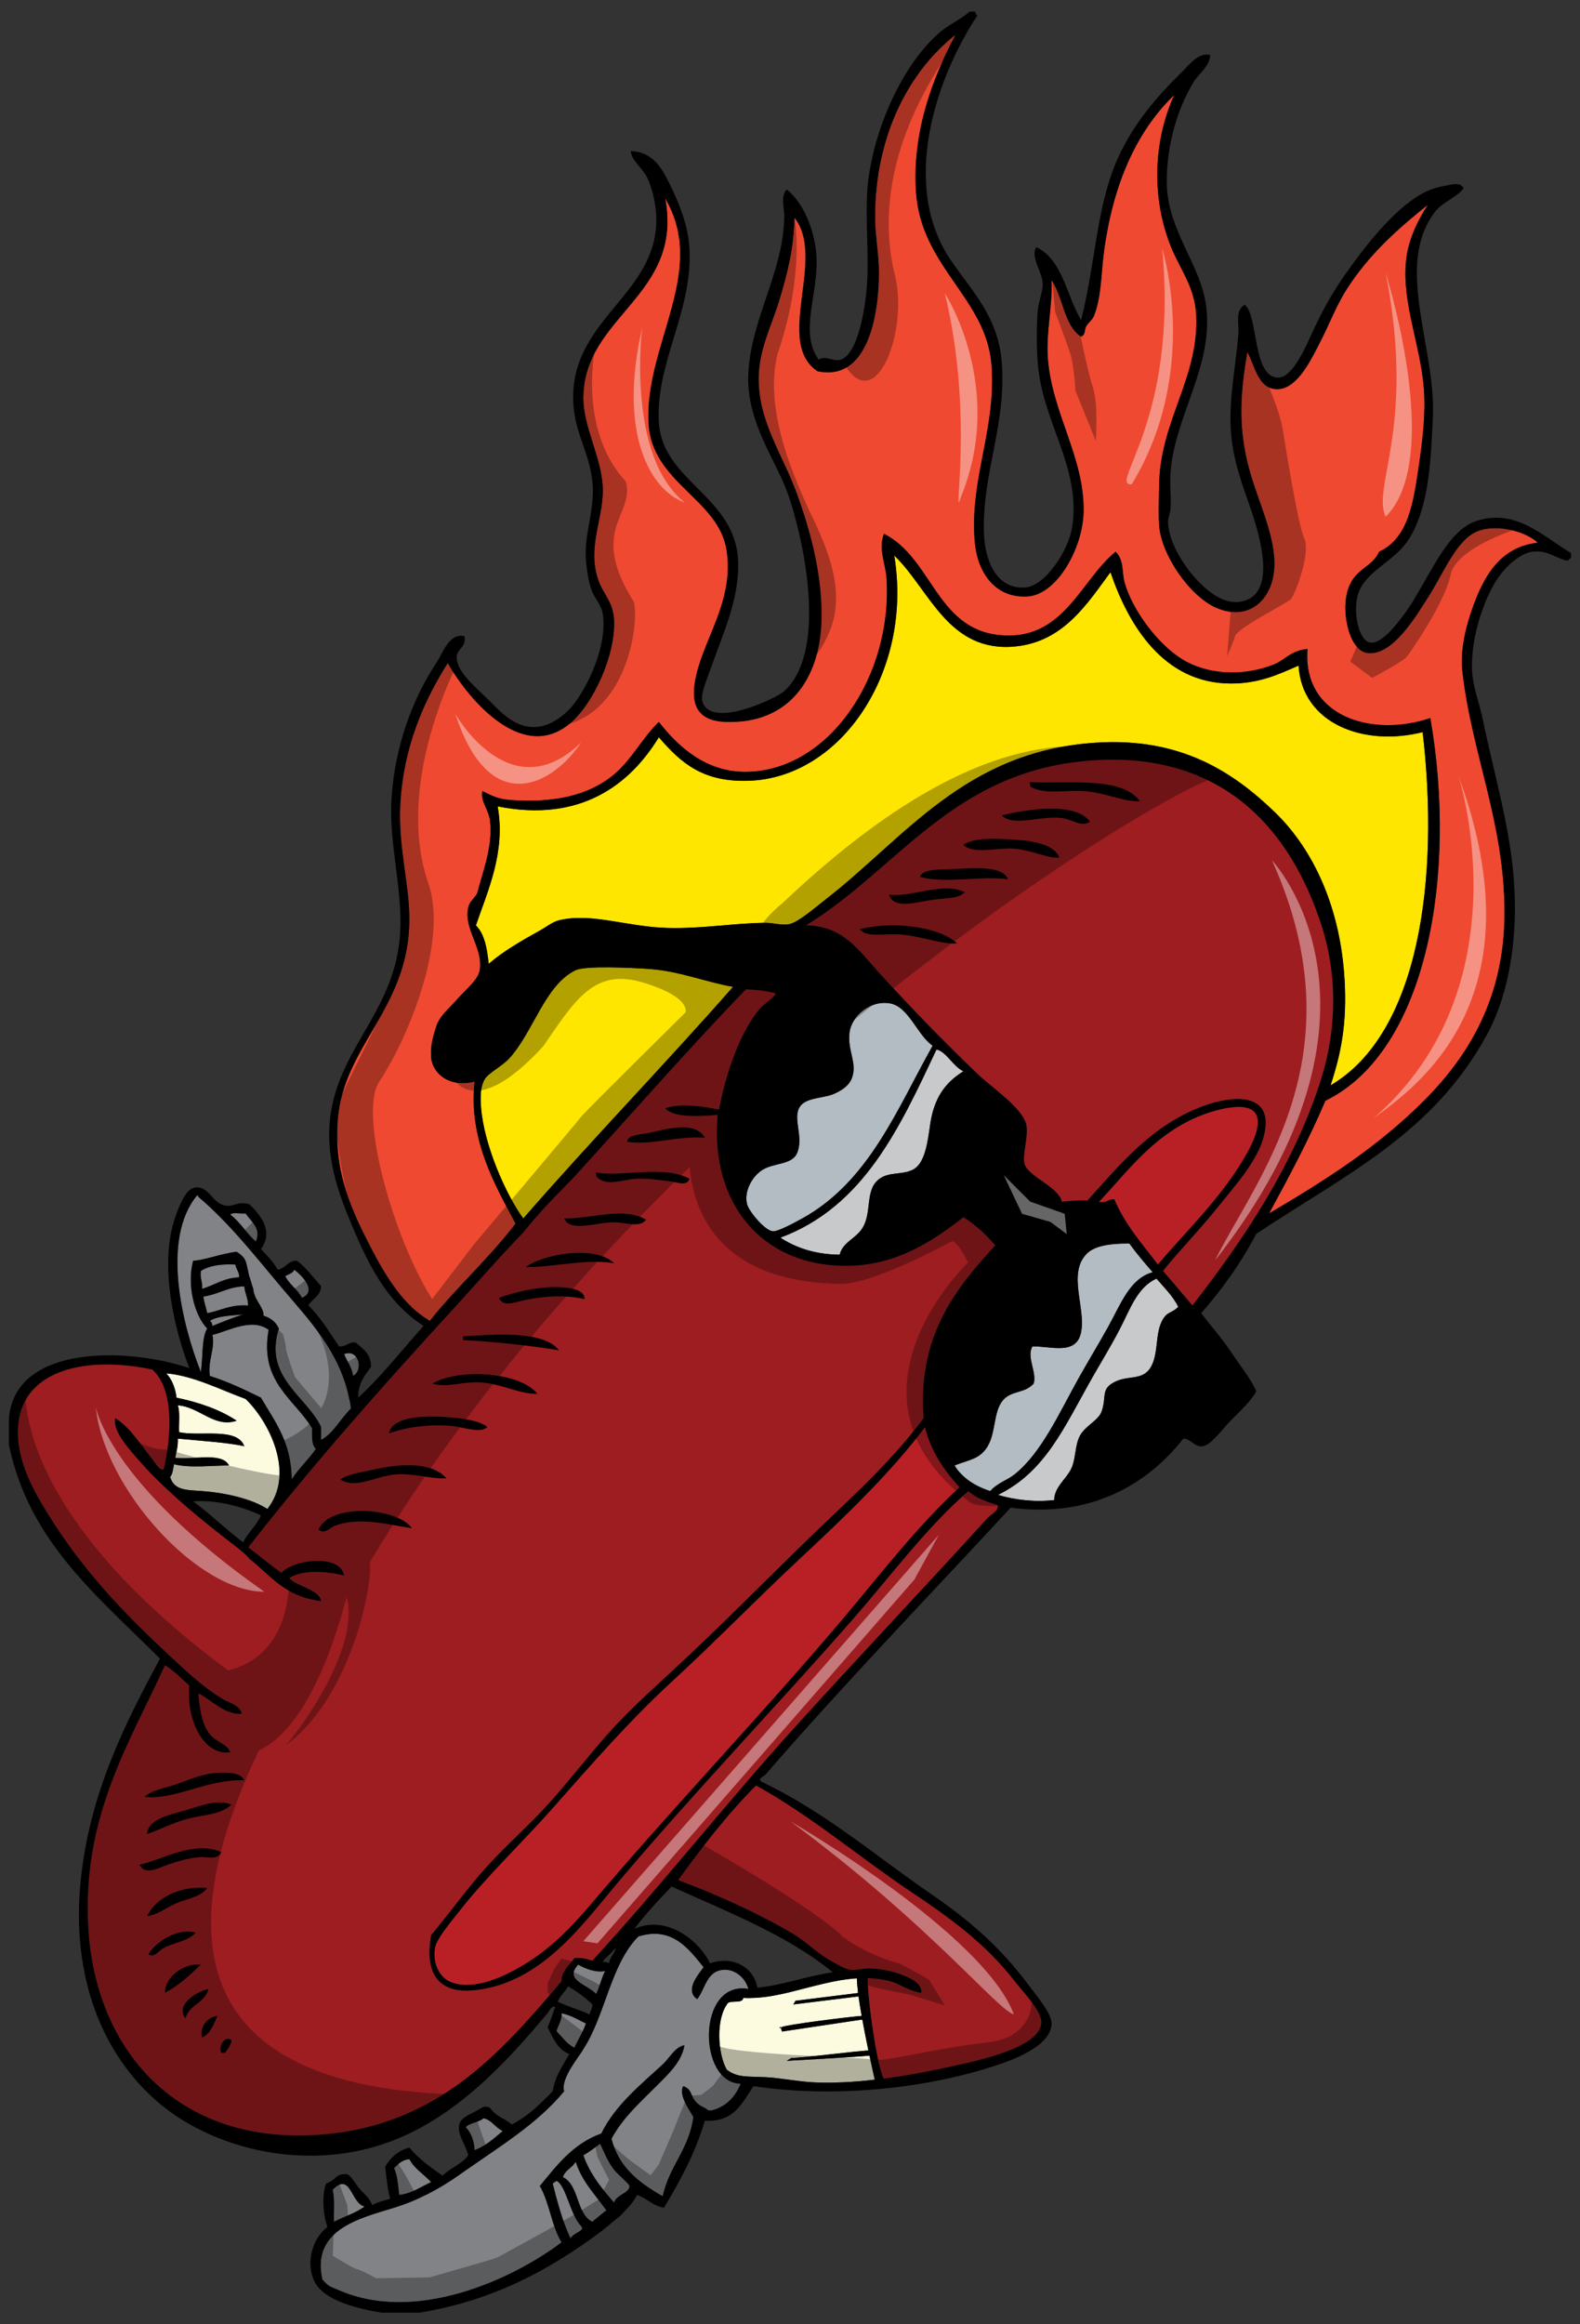<?xml version="1.0" encoding="utf-8"?>
<!-- Generator: Adobe Illustrator 17.0.0, SVG Export Plug-In . SVG Version: 6.00 Build 0)  -->
<!DOCTYPE svg PUBLIC "-//W3C//DTD SVG 1.1//EN" "http://www.w3.org/Graphics/SVG/1.1/DTD/svg11.dtd">
<svg version="1.1" id="Layer_1" xmlns="http://www.w3.org/2000/svg" xmlns:xlink="http://www.w3.org/1999/xlink" x="0px" y="0px"
	 width="136px" height="200px" viewBox="0 0 136 200" style="enable-background:new 0 0 136 200;" xml:space="preserve">
<rect x="0" y="0" width="136" height="200" fill="#333333" stroke="none"/>
<path id="color8" style="fill:#FCFBE0;" d="M75.298,178.954c-0.457,0.052-0.912,0.098-1.365,0.135c-0.001,0-0.002,0-0.003,0
	c-0.446,0.036-0.888,0.064-1.322,0.086c-0.109,0.005-0.214,0.005-0.322,0.009c-0.33,0.012-0.658,0.023-0.981,0.024
	c-0.433,0.001-0.856-0.007-1.268-0.027c-1.331-0.066-2.918-0.381-4.075-0.441c-1.562-0.08-2.532,0.058-3.414-0.661
	c-0.804-1.457-0.93-4.431,0.111-5.727c0.34-0.246,1.251,0.077,1.322-0.441c0.347,0.023,0.697,0.017,1.05-0.004
	c0.087-0.005,0.172-0.011,0.259-0.018c0.337-0.026,0.674-0.064,1.016-0.12c0.08-0.013,0.16-0.029,0.24-0.044
	c0.268-0.047,0.536-0.101,0.805-0.159c0.146-0.032,0.291-0.063,0.438-0.098c0.111-0.026,0.225-0.056,0.336-0.083
	c1.85-0.451,3.739-1.038,5.633-1.16c0.004,0.334,0.043,0.77,0.105,1.267l-5.386,0.669l-0.189,0.316l5.611-0.693
	c0.072,0.519,0.162,1.086,0.269,1.68c-1.198,0.087-6.541,0.764-6.888,0.966c-0.03,0.019-0.051,0.027-0.073,0.04l-0.021-0.071
	c0,0-0.233,0.209,0.021,0.071l0.105,0.338l6.912-1.034c0.165,0.905,0.352,1.833,0.525,2.67c-0.763,0.004-6.138,0.692-6.619,0.632
	l-0.409,0.252c0,0,6.056-0.329,7.12-0.45C75.036,177.799,75.206,178.557,75.298,178.954z M20.37,122.248
	c-1.916,0.653-3.2-1.195-5.064-1.323c0.211,0.597,0.068,1.547,0.109,2.313c1.883,0.393,5.007-0.455,5.616,1.211
	c-1.37-0.322-3.851-0.477-5.726-0.66c0.029,0.653-0.121,1.128-0.221,1.651c1.561,0.201,4.045-0.52,4.625,0.661
	c-1.384-0.019-3.321,0.253-4.735-0.11c-0.071,0.406-0.113,0.842-0.331,1.103c0.356,1.152,1.359,1.111,2.753,1.211
	c2.133,0.152,4.36,0.711,5.616,1.541c2.449-3.073,0.106-7.57-1.871-9.47c-2.158-0.779-4.466-1.994-6.828-2.204
	c0.474,0.52,0.774,1.208,0.881,2.094C17.166,120.68,18.935,121.296,20.37,122.248z"/>
<path id="color7" style="fill:#818386;" d="M28.629,188.432c1.558-1.627,1.572,1.172,2.753,1.432
	c-0.75,0.572-1.776,0.868-2.643,1.322C28.709,190.262,28.826,189.191,28.629,188.432z M47.901,187.66l-0.331,0.221
	c0.428,1.663,0.86,3.325,1.543,4.734c0.254-0.539,1.345-0.636,0.882-1.1C49.114,190.637,48.692,187.971,47.901,187.66z
	 M43.276,183.366c-0.641-0.276-0.91-0.925-1.653-1.102c-0.399,0.373-1.166,0.375-1.541,0.771c0.451,0.468,0.72,1.116,0.771,1.982
	C41.835,184.643,42.54,183.988,43.276,183.366z M37.109,187.772c-0.604-0.683-1.432-1.138-1.872-1.983
	c-0.641,0.058-0.961,0.435-1.322,0.771c0.297,0.621,0.349,1.487,0.441,2.313C35.507,188.737,36.211,188.159,37.109,187.772z
	 M52.747,186.559c-0.591-0.838-0.902-1.781-1.102-2.093c-0.459,0.35-0.921,0.694-1.431,0.992c0.581,1.658,1.603,2.875,2.643,4.074
	c0.207-0.712,1.348-0.813,1.322-1.432C54.169,187.897,53.127,187.1,52.747,186.559z M48.452,187.331
	c1.423,0.706,1.122,3.136,2.533,3.854c0.389-0.345,0.803-0.665,1.211-0.989c-0.943-1.334-2.095-2.459-2.643-4.186
	C49.268,186.531,48.646,186.718,48.452,187.331z M64.42,171.144c-0.288-1.046-1.211-1.691-2.093-1.652
	c-1.512,0.064-1.599,1.623-2.313,2.532c-1.119-0.766,0.13-2.154,0.55-2.752c-1.229-1.489-2.662-3.568-5.616-2.643
	c-2.395,2.414-2.835,6.78-4.736,9.69c-0.185,0.435-2.007,2.506-1.652,3.633c-2.402,2.873-5.415,4.646-9.141,7.269
	c-1.588,1.118-3.462,2.124-5.506,2.753c-2.951,0.907-7.135,1.863-6.168,6.168c0.55,0.644,0.739,0.644,1.322,0.881
	c6.678,3.003,15.089-0.908,19.273-4.074c-0.855-1.386-1.049-3.432-1.872-4.847c1.47-1.797,2.878-3.655,5.287-4.515
	c1.204-2.457,3.421-4.228,5.286-5.947c0.609-0.563,1.032-1.487,1.872-1.652c-0.222,1.396-1.348,2.45-2.313,3.414
	c-1.502,1.502-2.986,2.818-3.965,4.627c0.624,2.495,2.419,3.819,4.405,4.955c0.564-2.593,2.274-4.04,2.644-6.826
	c-0.398-0.682-1.274-1.887-0.881-2.645c0.977,0.276,0.445,1.185,1.737,1.813c0.391,0.145,0.306,0.316,0.686,0.279
	c1.293-0.322,2.063-1.169,2.533-2.314C60.037,179.26,59.974,170.373,64.42,171.144z M50.434,174.115
	c-0.669-0.32-1.277-0.704-2.092-0.88c0.021,0.682-0.308,1.016-0.441,1.541c0.482,0.51,0.885,1.098,1.542,1.432
	C49.756,175.493,50.173,174.883,50.434,174.115z M22.021,106.83c0.501-1.125-0.397-1.684-0.88-2.422
	c-0.407,0.07-1.097-0.143-1.322,0.109C20.684,105.158,21.216,106.132,22.021,106.83z M17.837,114.319
	c-1.108-1.131-1.77-3.762-1.211-5.837c0.862-0.011,2.379-0.604,3.744-0.771c0.905,0.6,0.781,0.84,1.074,2.078
	c0.162,0.419,0.195,0.695,0.358,1.113c0.056,0.972,0.933,1.588,0.881,2.314c0.62,0.188,1.068,0.547,1.322,1.103
	c-1.344,4.197,2.388,5.812,3.634,8.479c0,0.366,0,0.734,0,1.103c1.059-0.563,1.572-1.694,2.56-2.691
	c-0.042-0.546-0.071-0.606-0.136-0.833c-0.794-4.031-3.445-6.777-5.727-9.472c-2.295-2.708-4.532-5.611-7.269-7.927
	c-0.006-0.066-0.017-0.131-0.11-0.111c-3.101,3.762-1.272,11.145,0.331,15.198C17.489,116.712,17.344,115.11,17.837,114.319z
	 M25.326,109.253c-0.116,0.324-0.498,0.383-0.771,0.552c0.349,0.751,1.069,1.132,1.432,1.872
	C27.35,111.121,25.976,109.729,25.326,109.253z M29.621,116.522c0.249,0.633,0.663,1.1,0.771,1.872
	C31.317,117.908,30.869,116.015,29.621,116.522z M17.287,109.363c-0.085,0.637,0.159,0.941,0.11,1.54
	c1.083-0.312,1.843-0.946,3.193-0.989c0.013-0.491-0.272-0.684-0.33-1.103C19.018,108.745,18.001,108.902,17.287,109.363z
	 M49.773,169.051c-1.258,1.331,0.775,1.695,1.542,2.533c0.298-0.62,0.458-1.378,0.771-1.983
	C51.307,169.76,50.371,169.409,49.773,169.051z M22.462,120.266c1.183,2.047,2.631,3.83,2.643,7.047
	c0.609-0.969,1.449-1.709,2.092-2.643c-0.382-0.315-0.339-1.055-0.33-1.762c-1.513-2.535-4.556-3.97-3.744-8.48
	c-1.468-1.067-3.44,0.102-4.846,0.441c0.274,1.118-0.403,2.141-0.221,3.524C19.645,118.898,21.059,119.576,22.462,120.266z
	 M18.277,114.098c0.866-0.345,1.723-0.699,2.643-0.989c-1.045,0.093-2.158,0.115-2.863,0.55
	C18.205,113.73,18.263,113.893,18.277,114.098z M21.361,112.336c-0.007-0.652-0.287-1.034-0.33-1.652
	c-1.425,0.044-2.236,0.7-3.524,0.881c0.058,0.53,0.234,0.94,0.331,1.432C19.011,112.775,19.852,112.223,21.361,112.336z"/>
<path id="color6" style="fill:#B92025;" d="M95.916,103.197c-0.55-0.037-0.657,0.368-1.322,0.219
	c2.545-2.708,4.831-5.934,8.92-7.488c1.111-0.423,4.444-1.453,4.735,0.331c0.189,1.161-0.851,2.913-1.432,3.854
	c-1.984,3.221-5,6.158-7.157,8.7C98.321,107.03,96.836,105.397,95.916,103.197z M68.825,134.141
	c-3.631,3.387-7.291,7.152-11.013,10.571c-3.644,3.351-6.906,7.106-10.462,11.124c-2.175,2.457-5.499,5.665-7.708,8.48
	c-0.804,1.023-2.069,2.498-2.203,3.304c-0.232,1.39,0.456,2.503,1.211,2.862c2.489,1.186,6.365-1.246,7.93-2.423
	c2.246-1.689,3.846-3.698,5.396-5.506c6.732-7.852,13.82-15.289,20.373-23.016c3.332-3.93,6.447-8.046,10.242-11.563
	c-1.291-1.426-2.425-3.008-2.974-5.177C76.65,126.759,72.627,130.593,68.825,134.141z"/>
<path id="color5" style="fill:#B2BCC2;" d="M80.277,89.981c-3.069,5.458-5.476,11.694-11.231,14.867
	c-0.573,0.314-2.095,1.154-2.534,1.101c-0.721-0.087-2.058-1.747-2.203-2.313c-0.305-1.196,0.51-2.466,1.322-2.972
	c0.989-0.616,2.537-0.423,2.974-1.432c0.604-1.389-0.393-2.937,0.221-3.965c0.493-0.828,2.01-0.757,2.863-1.102
	c0.658-0.265,1.397-0.706,1.652-1.431c0.454-1.286-0.397-2.304-0.22-3.855c0.169-1.49,1.831-2.858,3.523-2.532
	C78.226,86.651,78.984,89.099,80.277,89.981z M93.053,114.648c-0.415,2.018-2.624,1.166-4.185,1.211
	c-0.534,0.922,0.397,2.208,0.109,3.194c-0.804,0.885-1.887,0.561-2.642,1.432c-0.828,0.955-0.606,2.776-1.323,3.965
	c-0.653,1.085-1.487,1.134-2.862,1.652c0.69,1.071,1.752,1.771,3.084,2.203c0.598-0.69,1.476-0.94,2.092-1.433
	c2.309-1.839,3.82-5.232,5.507-8.259c0.754-1.354,1.658-2.841,2.532-4.405c1.102-1.97,1.871-4.192,3.855-4.735
	c-0.695-0.797-1.381-1.604-2.01-2.469c-1.941-0.014-3.108,0.271-3.717,0.929C91.892,109.657,93.481,112.565,93.053,114.648z"/>
<path id="color4" style="fill:#C8C9CB;" d="M92.28,126.212c-0.377,0.979-1.53,1.685-1.54,2.864c-1.707,0.203-3.442-0.03-4.847-0.441
	c4.107-1.994,5.696-5.821,8.149-10.132c0.659-1.158,1.545-2.608,2.313-4.075c0.935-1.785,1.519-3.65,3.193-4.405
	c0.657,0.775,1.393,1.473,1.872,2.424c-0.397,0.422-0.832,0.468-1.101,0.771c-1.029,1.161-0.476,3.237-1.323,4.515
	c-0.758,1.145-2.037,0.511-3.302,1.322c-0.912,0.583-0.448,1.272-0.882,2.422c-0.294,0.778-1.412,1.208-1.872,2.092
	C92.538,124.344,92.602,125.38,92.28,126.212z M74.331,105.508c0.772-1.484,0.021-3.53,1.763-4.294
	c0.761-0.335,1.908-0.159,2.643-0.661c0.896-0.609,1.118-2.314,1.321-3.744c0.331-2.323,1.267-3.624,2.863-4.625
	c-0.898-0.432-1.489-1.727-2.312-1.872c-3.166,6.71-6.242,13.507-13.435,16.188c1.581,1.033,3.334,1.449,5.103,1.461
	C72.546,106.82,73.778,106.574,74.331,105.508z"/>
<path id="color3" style="fill:#9E1D20;" d="M78.406,162.773c-4.644-3.109-8.529-6.487-13.326-9.139
	c-2.482,2.472-4.631,5.281-6.717,8.149c3.317,1.22,7.001,2.9,9.91,4.625c1.066,0.631,1.868,1.485,2.864,2.093
	c0.506,0.309,1.501,0.901,1.983,0.99c0.476,0.089,1.23-0.129,1.761-0.11c0.946,0.034,1.975,0.24,2.753,0.552
	c0.646,0.258,1.763,0.698,1.652,1.54c-1.067-0.146-1.784-0.756-2.643-0.99c-0.315-0.087-0.634-0.147-0.951-0.19
	c-0.031-0.005-0.063-0.007-0.095-0.011c-0.301-0.037-0.601-0.063-0.903-0.07c-0.003,0-0.006-0.001-0.009-0.001
	c-0.062,1.32,0.684,7.051,1.358,8.655c0.871-0.112,1.743-0.246,2.599-0.396c0.014-0.004,0.026-0.006,0.04-0.009
	c0.849-0.149,1.68-0.314,2.476-0.488c2.275-0.5,8.442-1.632,8.479-3.965c0.017-0.99-1.583-2.608-2.202-3.415
	C84.836,167.207,81.7,164.981,78.406,162.773z M85.012,130.617c0.29-0.318,0.93-0.554,0.882-1.102
	c-0.955-0.293-1.889-0.608-2.533-1.211c-3.551,3.048-6.723,7.347-10.132,11.232c-6.419,7.319-13.652,14.857-20.152,22.575
	c-2.958,3.511-6.525,8.557-12.224,9.14c-3.394,0.348-4.259-1.76-3.744-4.735c1.656-1.961,3.112-4.044,4.845-5.946
	c1.723-1.893,3.699-3.605,5.396-5.506c1.709-1.914,3.282-3.948,4.956-5.838c1.703-1.92,3.598-3.634,5.506-5.395
	c3.762-3.471,7.359-7.1,11.013-10.682c3.656-3.585,7.611-6.976,10.682-11.122c-0.558-7.142,2.847-11.24,6.167-14.867
	c-0.804-0.922-1.681-1.771-2.753-2.423c-2.681,2.096-5.816,4.185-10.132,4.185c-7.132,0-11.703-5.314-11.011-12.994
	c-1.414,0.124-3.714,0.293-4.515-0.551c1.258-0.484,3.404-0.154,4.625,0.109c0.631-3.272,1.807-6.64,3.523-8.699
	c0.322-0.386,1.494-1.137,1.323-1.322c-0.753-0.202-1.6-0.31-2.533-0.331c-4.685,4.831-9.749,10.612-14.426,15.748
	c-1.565,1.719-2.615,2.545-4.725,5.159c-2.11,2.172-4.05,4.427-6.067,6.624c-6.109,6.654-12.055,13.366-17.619,20.483
	c0.96,0.729,1.88,1.496,2.863,2.202c0.852-1.075,4.991-1.749,5.396,0.221c-1.451-0.369-3.582-0.549-4.736,0.221
	c0.742,0.771,2.608,0.98,2.752,1.983c-3.189-0.421-4.283-2.168-6.172-3.647c-0.131-0.236-0.994-0.934-1.206-1.089
	c-2.958-2.267-6.194-4.895-8.59-7.708c-0.762-0.894-1.935-2.184-1.762-3.303c1.268,0.742,2.291,2.425,3.194,3.524
	c0.293,0.356,0.617,1.015,0.99,0.881c0.675-2.846,0.914-6.941-0.99-8.589c-5.751-1.237-11.649,0.013-11.564,5.506
	c0.045,2.922,1.733,5.605,3.084,7.709c2.925,4.556,6.48,8.169,10.132,11.563c1.42,1.321,2.888,2.695,4.515,3.635
	c0.521,0.3,1.379,0.481,1.541,1.211c-1.502,0.101-2.554-1.185-3.744-1.763c0.137,1.497,0.316,2.65,0.991,3.523
	c0.516,0.669,1.405,0.75,1.762,1.542c-2.258,0.346-3.8-2.731-3.524-5.726c-0.672-0.613-1.302-1.269-2.093-1.763
	c-3.058,6.689-7.149,13.046-6.607,22.575c0.599,10.523,7.576,18.54,19.495,17.863c10.474-0.597,16.003-7.085,21.251-13.238
	c-0.051-0.785,0.644-1.381,1.101-1.982c0.654-0.066,1.099,0.076,1.542,0.22c5.882-6.402,11.365-13.382,17.289-19.932
	C73.776,142.706,79.58,136.6,85.012,130.617z M113.757,79.629c-2.604-8.052-8.316-14.928-19.604-14.207
	c-12.053,0.772-16.691,9.233-24.777,14.207c3.238,0.036,4.552,2.186,6.388,4.185c2.942,3.206,5.198,5.536,8.369,8.589
	c1.178,1.134,3.799,2.873,4.185,4.295c0.274,1.022-0.396,2.762-0.11,3.524c0.401,1.071,2.937,1.932,3.194,3.194
	c0.688-0.082,1.393-0.15,2.202-0.11c2.82-3.116,5.548-6.511,10.023-8.149c2.463-0.902,6.082-1.215,5.175,2.533
	c-0.534,2.211-2.506,4.34-3.965,6.168c-1.601,2.005-3.354,3.777-4.734,5.506c0.856,0.979,1.693,1.976,2.532,2.973
	c4.153-5.317,8.795-12.073,11.124-19.601C115.126,88.306,115.073,83.708,113.757,79.629z"/>
<path id="color2" style="fill:#F04931;" d="M132.366,46.702c-2.758,0.311-4.242,2.149-5.285,4.735
	c-0.71,1.758-1.443,4.199-1.211,6.277c0.784,7.095,3.633,13.02,3.633,20.813c0,7.303-3.086,12.337-6.938,16.188
	c-3.874,3.874-8.21,6.694-13.325,9.692c1.707-3.139,3.399-6.293,4.846-9.692c8.718-4.244,11.387-19.393,9.031-32.927
	c-5.011,1.702-11.022-0.116-10.572-5.946c-1.427,0.124-1.963,0.962-2.863,1.322c-2.719,1.086-5.801,0.879-7.929-0.441
	c-2.155-1.336-4.304-4.283-4.956-6.607c-0.245-0.875-0.014-1.899-0.771-2.643c-3.08,2.522-4.521,7.819-10.132,7.158
	c-5.304-0.625-5.697-6.623-9.802-8.7c-0.521,1.292,0.141,2.564,0.22,3.855c0.522,8.366-4.951,16.577-12.112,16.629
	c-3.433,0.024-5.818-2.153-7.488-4.295c-1.425,1.37-2.298,3.202-3.855,4.515c-2.186,1.844-5.211,2.466-8.921,2.202
	c-1.081-0.076-1.522-0.342-2.422-0.771c-0.172,0.905,0.532,1.541,0.661,2.533c0.284,2.184-0.669,4.548-1.102,6.277
	c-0.366,0.577-0.645,0.68-0.771,1.211c-0.427,1.81,1.31,3.49,0.991,5.396c-0.142,0.852-1.266,1.718-1.872,2.423
	c-0.642,0.748-1.587,1.486-1.872,2.422c-0.125,0.412-0.253,0.777-0.34,1.214c-0.106,0.532-0.131,0.956-0.1,1.429
	c0.083,1.275,1.442,2.676,3.744,2.091c-0.556,4.945,1.741,8.889,3.524,12.224c-2.267,2.982-5.053,5.446-7.378,8.37
	c-2.21-1.258-3.764-3.758-5.066-6.277c-1.61-3.115-3.211-6.437-2.864-11.012c0.486-6.405,6.167-9.614,6.167-17.289
	c0-3.07-0.999-6.269-0.771-10.022c0.289-4.749,1.945-8.627,4.075-12.003c1.879,3.278,6.638,8.861,10.792,4.955
	c1.774-1.669,3.631-5.575,3.524-8.589c-0.058-1.614-0.87-2.179-1.322-3.414c-1.103-3.011,0.57-5.593,0.33-8.37
	c-0.219-2.529-1.652-4.961-1.652-7.378c0-7.091,8.615-8.778,7.048-17.18c3.706,6.284-1.823,12.66-1.432,19.382
	c0.297,5.103,6.049,6.485,6.717,10.902c0.686,4.538-2.201,7.809-2.752,11.453c-0.319,2.117,0.529,3.225,2.643,3.304
	c5.554,0.206,8.072-3.819,8.26-8.48c0.159-3.98-0.924-7.886-2.092-11.123c-1.222-3.382-3.296-6.162-3.303-9.912
	c-0.005-2.496,1.124-4.612,1.762-6.717c0.674-2.228,1.252-4.388,1.321-7.159c2.768,3.5-1.765,10.689,1.982,13.215
	c4.275,0.924,5.259-4.708,5.286-8.37c0.013-1.645-0.328-3.237-0.33-4.846c-0.012-7.177,3.012-12.672,6.938-15.747
	c-1.951,3.641-3.761,8.36-3.414,13.545c0.433,6.45,6.056,9.135,6.497,14.867c0.429,5.565-1.935,9.91-1.431,15.307
	c0.235,2.543,1.725,4.782,4.515,4.625c2.587-0.145,4.782-4.213,4.845-7.269c0.099-4.69-2.763-8.546-3.084-13.325
	c-0.144-2.158,0.405-4.366,0.331-6.609c1.009,1.451,1.049,3.871,2.533,4.846c0.406-0.153,0.278-0.584,0.44-0.88
	c0.173-0.317,0.519-0.537,0.66-0.881c0.666-1.603,0.626-3.733,0.882-5.616c0.768-5.668,2.736-10.193,5.946-13.325
	c0.125,0.022,0.062,0.11,0,0.11c-1.76,4.063-1.804,8.779-0.222,12.775c0.807,2.034,2.088,3.53,2.204,5.945
	c0.261,5.461-3.145,9.117-3.193,14.757c-0.011,1.156-0.073,2.1,0,3.304c0.154,2.551,2.636,6.173,4.955,7.158
	c3.001,1.274,5.186-1.033,4.957-4.294c-0.191-2.688-1.604-5.324-2.313-8.26c-0.784-3.239-0.586-6.155,0-9.471
	c0.663,1.211,0.914,3.079,2.422,3.194c1.723,0.132,2.891-2.217,3.633-3.634c0.93-1.771,1.58-3.509,2.424-4.845
	c2.041-3.239,4.674-5.462,7.048-7.378c-0.896,1.408-1.695,3.024-1.872,4.846c-0.356,3.643,1.245,7.175,1.541,11.013
	c0.159,2.075-0.12,4.448-0.44,6.607c-0.453,3.052-0.861,6.208-3.414,7.378c-0.557,1.286-1.846,1.376-2.534,2.863
	c-0.863,1.869-0.146,5.53,1.433,5.836c2.247,0.438,4.442-3.437,5.286-4.735c1.385-2.133,2.448-4.994,4.295-5.727
	C128.836,45.059,131.331,45.721,132.366,46.702z"/>
<path id="color1" style="fill:#FFE600;" d="M41.404,95.267c-0.075-0.981-0.04-1.815,0.33-2.423c0.313-0.513,1.498-1.114,2.093-1.762
	c2.088-2.274,3.074-6.342,5.727-7.599c0.842-0.399,4.691-0.216,6.277-0.11c2.624,0.175,4.941,1.14,7.268,1.542
	c-5.927,6.737-12.163,13.164-18.06,19.933C43.553,102.798,41.654,98.551,41.404,95.267z M42.064,82.934
	c1.285-1.102,2.785-1.961,4.405-2.863c0.566-0.315,1.087-0.745,1.652-0.882c2.798-0.677,5.825,0.566,9.36,0.661
	c2.948,0.08,6.032-0.454,8.479-0.44c0.63,0.004,1.356,0.239,1.983,0.11c0.776-0.16,2.218-1.422,3.083-2.093
	c6.889-5.336,12.021-12.795,23.318-13.523c7.297-0.469,11.821,2.547,15.365,5.962c3.433,3.306,5.689,8.387,6.027,14.499
	c0.205,3.706-0.291,6.252-1.211,9.03c7.658-4.481,9.398-17.848,7.929-30.394c-5.127,1.281-10.374-0.758-10.683-5.727
	c-1.81,0.798-3.428,1.546-5.836,1.542c-5.794-0.013-8.806-5.038-10.353-9.581c-2.022,2.761-4.061,5.969-8.149,6.387
	c-5.84,0.599-7.434-4.943-10.463-7.819c1.638,9.876-4.514,19.144-12.553,19.381c-3.839,0.114-5.727-1.429-7.709-3.744
	c-2.458,4.023-6.692,7.378-13.875,5.947c0.715,3.934-0.873,7.307-1.872,10.242C41.704,80.357,41.926,81.604,42.064,82.934z"/>
<path id="outline" d="M87.325,72.251c-1.49-0.093-3.436-0.218-4.404,0.441c0.836,0.854,2.904,0.237,4.295,0.331
	c1.675,0.113,2.993,0.888,3.965,0.77C90.802,72.689,88.987,72.355,87.325,72.251z M76.533,76.986
	c0.392,1.287,2.229,0.653,3.744,0.44c1.126-0.158,2.316-0.091,2.753-0.661C81.137,75.85,78.514,77.239,76.533,76.986z M81.93,74.784
	c-1.089,0.043-2.471-0.031-2.752,0.661c2.096,0.636,5.341-0.119,7.598,0.221C86.233,74.432,83.814,74.709,81.93,74.784z
	 M74.002,79.96c0.57,0.734,2.113,0.371,3.303,0.44c1.986,0.115,3.794,0.904,5.064,0.771C80.841,79.69,76.639,79.246,74.002,79.96z
	 M45.038,111.897c1.807-0.389,3.686-0.493,5.286-0.11c-0.011-0.781-1.065-0.919-1.651-0.99c-1.859-0.229-4.455,0.395-5.727,0.882
	C43.262,112.515,44.367,112.039,45.038,111.897z M60.676,97.91c-0.831-1.511-3.34-0.743-4.736-0.441
	c-0.759,0.165-1.879,0.134-1.982,0.771C55.912,98.606,58.415,97.693,60.676,97.91z M86.224,70.159
	c0.976,1.014,3.254,0.027,5.066,0.22c1.08,0.115,1.732,0.833,2.534,0.331C92.545,68.944,88.353,69.654,86.224,70.159z
	 M17.837,162.443c-2.27-0.178-4.355,0.783-5.176,2.423c0.82-0.046,1.619-0.708,2.533-1.103
	C16.106,163.37,17.311,163.244,17.837,162.443z M19.048,152.53c-1.455,0.021-2.625,0.558-3.854,0.992
	c-1.011,0.356-2.175,0.516-2.753,1.1c2.733,0.27,5.285-1.537,8.589-1.431C20.73,152.518,19.623,152.523,19.048,152.53z
	 M52.857,105.179c1.035,0.004,2.204,0.496,2.754-0.221c-1.869-1.136-4.678-0.092-7.049-0.109
	C49.061,106.061,51.294,105.174,52.857,105.179z M52.857,108.702c-1.568-1.585-6.11-0.813-7.599,0.33
	C47.567,109.067,50.423,108.274,52.857,108.702z M88.647,67.295c-0.008,0.191,0.024,0.343,0.109,0.44
	c1.252,0.654,3.027,0.229,4.516,0.331c1.867,0.127,3.439,0.947,4.845,0.88C96.573,66.754,91.874,67.485,88.647,67.295z
	 M54.729,101.434c1.147-0.068,2.041,0.132,2.974,0.221c0.526,0.051,1.432,0.467,1.651-0.221c-2.18-1.228-5.947-0.118-8.039-0.55
	c0,0.109,0,0.22,0,0.331C52.169,102.156,53.509,101.508,54.729,101.434z M127.081,44.83c-2.062,0.676-3.396,3.399-4.516,5.286
	c-0.508,0.856-1.04,1.898-1.872,2.973c-0.59,0.764-1.834,2.363-2.752,2.203c-1.013-0.176-1.447-2.55-1.102-3.965
	c0.54-2.208,3.222-2.912,4.515-5.066c1.662-2.766,1.808-6.688,1.982-10.352c0.286-6.009-3.387-13.112,0.222-17.73
	c0.594-0.762,1.933-1.264,2.422-1.982c-0.277-0.599-1.193-0.273-1.542-0.22c-0.532,0.082-1.102,0.242-1.541,0.44
	c-2.59,1.167-5.245,4.539-7.158,7.268c-0.903,1.29-1.771,2.751-2.643,4.625c-0.631,1.356-1.784,4.204-3.084,4.184
	c-2.222-0.035-1.686-5.32-2.863-6.277c-0.86,0.486-0.495,1.62-0.552,2.422c-0.183,2.635-0.815,5.464-0.659,8.26
	c0.125,2.283,0.783,4.219,1.432,6.057c0.829,2.355,2.873,8.186-0.552,8.81c-1.705,0.311-3.292-1.258-4.185-2.313
	c-0.977-1.156-2.066-3.016-2.091-4.515c-0.009-0.392,0.198-0.813,0.22-1.211c0.058-1.053-0.102-2.064,0-3.194
	c0.433-4.855,3.604-8.909,3.085-13.986c-0.382-3.727-3.403-6.649-3.415-10.902c-0.009-3.402,1.037-6.51,2.313-8.589
	c0.46-0.753,1.365-1.319,1.432-2.313c-0.996-0.288-1.83,0.853-2.422,1.432c-2.227,2.181-4.15,4.428-5.508,7.379
	c-1.865,4.061-1.959,9.221-3.192,13.985c-1.267-2.11-1.576-5.179-3.854-6.277c-0.543,0.903,0.549,2.127,0.552,3.193
	c0,0.657-0.39,1.595-0.442,2.423c-0.091,1.425-0.088,2.881,0,4.184c0.356,5.301,3.792,9.095,2.972,14.316
	c-0.306,1.95-2.287,5.071-4.074,5.176c-2.532,0.149-3.48-2.488-3.523-4.845c-0.099-5.168,1.953-9.193,1.541-14.536
	c-0.303-3.935-2.611-6.164-4.404-8.811c-4.325-6.378-1.326-15.563,2.313-21.034C83.979,1.302,84.009,1.09,83.914,1
	c-0.147,0-0.294,0-0.441,0c-0.713,0.615-1.764,1.115-2.422,1.651c-2.838,2.314-5.511,7.337-6.277,12.555
	c-0.366,2.488-0.021,5.72-0.11,8.589c-0.073,2.319-0.752,6.685-2.313,7.158c-0.629,0.191-1.323-0.419-1.871,0
	c-1.775-2.389,0.086-5.847-0.221-9.141c-0.209-2.241-1.164-4.406-2.533-5.506c-0.586,0.626-0.199,1.477-0.221,2.422
	c-0.105,4.689-2.767,8.524-3.083,13.215c-0.297,4.403,2.51,7.766,3.524,10.902c1.531,4.736,3.089,13.392-0.441,16.628
	c-0.653,0.599-6.346,3.317-7.048,0.882c-0.182-0.629,0.46-2.087,0.77-2.974c0.983-2.804,2.367-5.709,2.313-8.919
	c-0.097-5.748-6.512-6.971-6.827-12.114c-0.309-5.013,2.845-9.447,2.643-14.757c-0.073-1.916-0.74-3.742-1.541-5.397
	c-0.67-1.385-1.427-3.128-3.524-3.193c0.054,0.812,1.038,1.479,1.431,2.312c0.338,0.715,0.76,2.11,0.771,3.524
	c0.047,6.418-7.055,8.516-7.158,15.197c-0.047,3.045,1.339,4.583,1.652,7.377c0.269,2.407-0.748,4.532-0.55,6.827
	c0.064,0.737,0.193,1.663,0.441,2.423c0.246,0.758,0.868,1.361,0.992,2.092c0.458,2.723-1.257,6.368-2.644,8.039
	c-0.573,0.691-1.57,1.426-2.422,1.652c-2.147,0.566-3.55-1.018-4.736-2.204c-0.965-0.965-2.618-2.283-2.752-3.523
	c-0.105-0.963,0.852-0.871,0.661-1.982c-1.332-0.281-1.842,1.439-2.422,2.313c-2.016,3.031-3.573,7.147-3.855,11.672
	c-0.225,3.621,0.806,7.209,0.771,10.792c-0.068,7.001-4.9,10.101-5.947,15.968c-0.603,3.378,0.336,6.454,1.431,9.14
	c1.638,4.022,3.227,7.349,6.498,9.471c-1.817,2.038-3.781,4.516-5.616,6.168c-0.009-1.258,0.571-1.926,1.101-2.645
	c-0.014-1.053-0.518-1.43-1.322-2.092c-0.656-0.067-0.794,0.382-1.432,0.33c-0.838-1.218-1.59-2.522-2.643-3.524
	c0.346-0.572,1.04-0.795,1.101-1.652c-0.675-0.757-1.273-1.59-2.092-2.202c-0.799,0.008-0.933,0.682-1.653,0.77
	c-0.384-0.681-0.912-1.217-1.432-1.762c1.105-1.528-0.021-2.919-0.99-3.855c-1.041-0.309-1.322,0.25-2.093,0.111
	c-1.165-0.211-1.359-1.75-2.643-1.542c-0.767,0.124-1.319,1.585-1.652,2.533c-1.465,4.177,0.008,9.919,1.212,12.994
	c-5.444-1.821-15-1.998-15.527,4.296c0,0.771,0,1.54,0,2.312c1.722,8.394,7.785,13.138,12.994,18.392
	c-2.954,5.502-6.07,11.568-6.827,19.161c-0.824,8.27,1.895,14.95,6.717,19.052c4.736,4.027,12.867,6.031,20.042,3.304
	c5.66-2.151,9.938-6.828,13.434-11.014c0.148-0.174,0.319-0.62,0.661-0.551c-0.225,0.585-0.392,1.224-0.661,1.763
	c0.463,0.932,0.866,1.925,1.872,2.313c-0.559,0.983-1.213,1.87-1.432,3.193c-1.049,1.081-2.111,2.148-3.524,2.864
	c-0.709-0.638-1.202-0.546-1.895-1.459c-0.488-0.145-0.462-0.103-1.078,0.248c-0.57,0.324-1.404,0.59-1.542,1.211
	c-0.196,0.879,0.536,1.677,0.771,2.644c-0.542,0.777-1.558,1.084-2.202,1.761c-1.037-0.725-2.073-1.451-2.864-2.421
	c-0.986,0.26-1.617,0.877-2.093,1.651c0.137,0.927,0.204,1.926,0.44,2.753c-0.527,0.17-1.107,0.287-1.542,0.551
	c-0.276-0.722-0.766-0.983-1.195-1.532c-0.291-0.376-0.499-0.804-0.898-1.111c-1.059-0.152-1.03,0.525-1.872,0.772
	c-0.346,0.739-0.327,2.635,0.11,3.744c-1.454,1.126-1.842,3.284-1.101,4.735c0.854,1.673,3.868,2.319,5.726,2.643
	c1.102,0,2.203,0,3.304,0c6.395-1.043,11.194-3.721,15.417-6.827c0.611-0.449,1.007-0.838,1.857-1.499
	c0.899-0.965,1.045-1.068,1.447-1.804c0.854,0.284,1.328,0.946,2.313,1.101c1.381-2.289,2.679-4.662,3.524-7.488
	c2.541,0.156,3.214-1.558,4.184-2.974c7.163,1.081,15.18,0.158,21.144-1.872c1.466-0.498,4.495-1.666,4.515-3.524
	c0.009-0.869-1.349-2.445-1.983-3.302c-2.469-3.34-5.245-5.671-8.369-7.819c-4.913-3.378-9.202-7.109-14.646-9.691
	c-0.315-0.278,0.242-0.448,0.33-0.551c6.803-7.861,14.184-15.485,21.143-23.016c7.014,0.927,11.874-2.129,14.867-5.946
	c0.608-0.003,0.935,0.737,1.651,0.66c0.734-0.079,1.707-1.487,2.424-2.203c0.942-0.943,1.827-1.788,2.202-2.532
	c-0.512-1.157-1.425-2.238-2.202-3.415c-0.778-1.177-1.743-2.227-2.534-3.304c1.799-2.055,3.413-4.295,4.735-6.827
	c7.826-5.173,15.203-8.649,19.822-17.069c2.288-4.17,2.915-10.008,2.092-15.748c-0.541-3.783-1.653-7.752-2.421-11.453
	c-0.27-1.289-0.754-2.572-0.882-3.744c-0.31-2.814,0.93-6.692,2.313-8.589c0.651-0.891,1.815-1.971,2.863-2.092
	c1.317-0.153,1.896,0.545,2.975,0.771c0.156-0.025,0.186-0.182,0.329-0.22c0-0.147,0-0.294,0-0.441
	C132.862,46.205,130.5,43.708,127.081,44.83z M30.391,118.394c-0.107-0.773-0.522-1.239-0.771-1.872
	C30.869,116.015,31.317,117.908,30.391,118.394z M25.326,109.253c0.65,0.477,2.024,1.868,0.661,2.424
	c-0.363-0.74-1.083-1.121-1.432-1.872C24.828,109.636,25.209,109.577,25.326,109.253z M21.141,104.408
	c0.483,0.737,1.381,1.296,0.88,2.421c-0.806-0.697-1.339-1.671-2.202-2.313C20.044,104.265,20.734,104.479,21.141,104.408z
	 M16.956,102.865c0.094-0.02,0.104,0.045,0.11,0.111c2.737,2.315,4.974,5.219,7.269,7.927c2.282,2.695,4.933,5.44,5.727,9.472
	c0.065,0.228,0.095,0.287,0.136,0.833c-0.988,0.997-1.5,2.128-2.56,2.691c0-0.367,0-0.735,0-1.103
	c-1.246-2.667-4.978-4.281-3.634-8.479c-0.253-0.556-0.701-0.915-1.322-1.103c0.052-0.726-0.825-1.342-0.88-2.314
	c-0.163-0.418-0.196-0.694-0.358-1.113c-0.295-1.238-0.17-1.479-1.074-2.078c-1.364,0.167-2.881,0.761-3.744,0.771
	c-0.559,2.075,0.104,4.706,1.211,5.837c-0.494,0.791-0.349,2.393-0.55,3.744C15.684,114.008,13.854,106.627,16.956,102.865z
	 M21.03,110.685c0.043,0.617,0.323,0.999,0.33,1.652c-1.509-0.113-2.351,0.439-3.524,0.66c-0.096-0.491-0.273-0.901-0.33-1.432
	C18.795,111.385,19.606,110.729,21.03,110.685z M17.397,110.903c0.049-0.6-0.196-0.903-0.11-1.54
	c0.714-0.461,1.732-0.618,2.974-0.552c0.059,0.419,0.343,0.61,0.33,1.103C19.24,109.957,18.48,110.593,17.397,110.903z
	 M20.92,113.108c-0.92,0.29-1.777,0.646-2.643,0.989c-0.015-0.205-0.072-0.368-0.22-0.44
	C18.762,113.224,19.875,113.201,20.92,113.108z M18.277,114.869c1.407-0.34,3.379-1.508,4.847-0.441
	c-0.813,4.511,2.231,5.945,3.744,8.48c-0.009,0.707-0.051,1.447,0.33,1.762c-0.644,0.934-1.483,1.674-2.093,2.643
	c-0.012-3.217-1.46-5-2.643-7.047c-1.403-0.69-2.817-1.368-4.405-1.872C17.874,117.01,18.552,115.987,18.277,114.869z
	 M21.141,120.376c1.978,1.901,4.32,6.397,1.871,9.47c-1.256-0.83-3.483-1.389-5.616-1.541c-1.395-0.101-2.398-0.059-2.753-1.211
	c0.217-0.261,0.26-0.695,0.33-1.103c1.415,0.363,3.351,0.093,4.736,0.11c-0.581-1.181-3.064-0.46-4.626-0.661
	c0.101-0.523,0.251-0.997,0.221-1.651c1.875,0.185,4.356,0.338,5.726,0.66c-0.609-1.666-3.734-0.819-5.616-1.211
	c-0.042-0.767,0.102-1.717-0.11-2.313c1.865,0.128,3.149,1.977,5.065,1.323c-1.434-0.952-3.204-1.569-5.176-1.982
	c-0.107-0.886-0.408-1.575-0.881-2.094C16.675,118.381,18.983,119.596,21.141,120.376z M22.462,130.397
	c-0.396,0.889-1.104,1.465-1.542,2.312c-1.486-1.119-2.798-2.414-4.294-3.523C18.681,129.037,20.92,129.662,22.462,130.397z
	 M47.901,174.775c0.134-0.525,0.461-0.86,0.441-1.541c0.815,0.176,1.423,0.56,2.092,0.88c-0.262,0.769-0.679,1.378-0.991,2.093
	C48.786,175.874,48.383,175.286,47.901,174.775z M52.086,169.601c-0.313,0.605-0.473,1.363-0.771,1.983
	c-0.768-0.838-2.8-1.201-1.542-2.533C50.371,169.409,51.307,169.76,52.086,169.601z M51.866,168.831
	c0.301-0.47,0.799-0.741,1.1-1.211c0.085,0.271-0.503,0.815-0.55,1.321C52.289,168.847,52.122,168.795,51.866,168.831z
	 M50.985,172.464c0.029,0.396-0.204,0.53-0.221,0.881c-0.873-0.412-1.889-0.68-2.752-1.102c0.19-0.543,0.636-0.832,0.88-1.321
	C49.668,171.357,50.356,171.881,50.985,172.464z M40.083,183.036c0.375-0.396,1.143-0.398,1.541-0.771
	c0.742,0.177,1.012,0.824,1.653,1.102c-0.737,0.621-1.441,1.276-2.423,1.652C40.802,184.152,40.533,183.504,40.083,183.036z
	 M35.237,185.789c0.441,0.846,1.27,1.301,1.872,1.983c-0.898,0.388-1.603,0.966-2.752,1.101c-0.093-0.826-0.145-1.692-0.441-2.313
	C34.275,186.222,34.596,185.846,35.237,185.789z M31.383,189.863c-0.75,0.572-1.776,0.868-2.643,1.322
	c-0.031-0.923,0.085-1.994-0.111-2.753C30.187,186.805,30.201,189.604,31.383,189.863z M49.113,192.616
	c-0.682-1.409-1.113-3.071-1.543-4.734l0.331-0.221c0.791,0.31,1.213,2.976,2.093,3.855
	C50.458,191.981,49.367,192.077,49.113,192.616z M50.985,191.185c-1.411-0.718-1.109-3.147-2.533-3.854
	c0.194-0.613,0.816-0.8,1.101-1.322c0.548,1.727,1.7,2.852,2.643,4.186C51.788,190.519,51.374,190.84,50.985,191.185z
	 M52.857,189.533c-1.04-1.199-2.062-2.416-2.643-4.074c0.511-0.298,0.972-0.644,1.431-0.992c0.2,0.313,0.511,1.255,1.102,2.093
	c0.38,0.54,1.423,1.337,1.431,1.542C54.205,188.722,53.062,188.821,52.857,189.533z M61.226,181.605
	c-0.38,0.038-0.295-0.136-0.686-0.278c-1.291-0.63-0.76-1.537-1.737-1.814c-0.393,0.758,0.483,1.963,0.881,2.645
	c-0.369,2.787-2.079,4.233-2.644,6.826c-1.985-1.136-3.78-2.46-4.405-4.955c0.978-1.809,2.462-3.125,3.965-4.627
	c0.964-0.964,2.091-2.019,2.312-3.414c-0.839,0.165-1.261,1.09-1.872,1.652c-1.864,1.72-4.081,3.49-5.286,5.947
	c-2.408,0.86-3.816,2.718-5.287,4.515c0.825,1.414,1.018,3.461,1.872,4.847c-4.183,3.166-12.594,7.076-19.272,4.074
	c-0.582-0.236-0.772-0.236-1.322-0.881c-0.967-4.305,3.216-5.26,6.167-6.168c2.044-0.629,3.918-1.635,5.506-2.753
	c3.726-2.622,6.739-4.396,9.141-7.269c-0.354-1.127,1.467-3.199,1.652-3.633c1.899-2.91,2.341-7.276,4.736-9.691
	c2.955-0.925,4.387,1.155,5.616,2.644c-0.42,0.599-1.671,1.987-0.55,2.752c0.713-0.908,0.801-2.467,2.313-2.532
	c0.881-0.039,1.804,0.607,2.093,1.652c-4.448-0.771-4.383,8.117-0.661,8.148C63.288,180.436,62.519,181.282,61.226,181.605z
	 M54.618,165.967c0.769-1.067,2.106-2.52,3.194-3.634c4.875,2.209,9.98,4.19,13.875,7.379c-2.287,0.319-4.131,1.081-6.497,1.321
	c-0.288-1.717-2.063-2.795-4.074-2.092C60.089,166.828,57.273,164.775,54.618,165.967z M73.932,179.09c-0.001,0-0.002,0-0.003,0
	c-0.445,0.036-0.888,0.065-1.322,0.086c-0.109,0.005-0.214,0.005-0.322,0.009c-0.329,0.012-0.659,0.023-0.98,0.024
	c-0.433,0.001-0.856-0.007-1.268-0.027c-1.331-0.065-2.918-0.381-4.075-0.44c-1.562-0.081-2.532,0.058-3.413-0.661
	c-0.804-1.457-0.93-4.431,0.111-5.727c0.34-0.246,1.251,0.077,1.322-0.441c0.347,0.022,0.697,0.016,1.05-0.004
	c0.086-0.005,0.172-0.01,0.259-0.018c0.336-0.025,0.674-0.065,1.016-0.119c0.08-0.014,0.16-0.03,0.24-0.045
	c0.268-0.047,0.536-0.102,0.805-0.159c0.146-0.032,0.291-0.064,0.438-0.098c0.111-0.026,0.225-0.056,0.336-0.083
	c0.377-0.093,0.757-0.19,1.137-0.289c0.528-0.137,1.06-0.272,1.591-0.396c0.041-0.01,0.081-0.02,0.122-0.028
	c0.441-0.102,0.885-0.194,1.328-0.271c0.033-0.005,0.067-0.009,0.102-0.015c0.414-0.067,0.829-0.118,1.243-0.148
	c0.037-0.002,0.073-0.007,0.109-0.01c0.004,0.334,0.043,0.768,0.105,1.264l-5.387,0.669l-0.188,0.316l5.611-0.693
	c0.071,0.519,0.162,1.086,0.269,1.68c-1.198,0.087-6.541,0.764-6.888,0.966c-0.03,0.019-0.051,0.027-0.073,0.04l0.105,0.338
	l6.911-1.034c0.166,0.905,0.353,1.833,0.526,2.67c-0.763,0.004-6.138,0.692-6.619,0.632l-0.41,0.252c0,0,6.056-0.329,7.121-0.45
	c0.194,0.914,0.362,1.664,0.455,2.065C74.84,178.994,74.384,179.053,73.932,179.09z M78.406,162.773
	c3.295,2.208,6.43,4.434,9.03,7.819c0.618,0.807,2.218,2.424,2.202,3.415c-0.036,2.332-6.203,3.464-8.479,3.965
	c-0.796,0.175-1.628,0.338-2.476,0.488c-0.014,0.003-0.026,0.005-0.04,0.009c-0.83,0.146-1.678,0.273-2.524,0.385
	c-0.025,0.004-0.05,0.006-0.075,0.009c-0.675-1.608-1.419-7.333-1.357-8.652c0.003,0,0.006,0.001,0.009,0.001
	c0.302,0.009,0.604,0.03,0.903,0.07c0.031,0.004,0.063,0.006,0.095,0.011c0.317,0.045,0.635,0.105,0.951,0.19
	c0.858,0.234,1.576,0.844,2.643,0.99c0.109-0.842-1.006-1.282-1.652-1.54c-0.778-0.311-1.807-0.518-2.753-0.552
	c-0.53-0.019-1.285,0.199-1.761,0.11c-0.483-0.09-1.478-0.683-1.983-0.99c-0.996-0.608-1.798-1.462-2.864-2.093
	c-2.91-1.725-6.593-3.405-9.91-4.625c2.088-2.868,4.235-5.678,6.717-8.149C69.877,156.284,73.762,159.663,78.406,162.773z
	 M85.012,130.617c-5.433,5.983-11.235,12.089-16.738,18.17c-5.923,6.55-11.406,13.529-17.289,19.932
	c-0.442-0.143-0.888-0.286-1.542-0.22c-0.457,0.602-1.152,1.197-1.101,1.982c-5.248,6.152-10.777,12.642-21.251,13.238
	c-11.919,0.678-18.896-7.339-19.495-17.863c-0.542-9.529,3.548-15.887,6.607-22.575c0.79,0.494,1.419,1.15,2.093,1.763
	c-0.275,2.994,1.266,6.07,3.524,5.726c-0.357-0.792-1.247-0.873-1.762-1.542c-0.674-0.873-0.854-2.026-0.991-3.523
	c1.19,0.578,2.242,1.863,3.744,1.763c-0.163-0.73-1.02-0.911-1.541-1.211c-1.627-0.94-3.094-2.314-4.515-3.635
	c-3.652-3.393-7.207-7.007-10.132-11.563c-1.351-2.105-3.039-4.787-3.084-7.709c-0.085-5.493,5.813-6.742,11.564-5.506
	c1.905,1.648,1.665,5.743,0.99,8.589c-0.374,0.134-0.697-0.524-0.99-0.881c-0.903-1.099-1.925-2.781-3.194-3.524
	c-0.173,1.119,1,2.409,1.762,3.303c2.395,2.813,5.631,5.441,8.59,7.708c0.211,0.155,1.074,0.852,1.206,1.089
	c1.889,1.479,2.983,3.227,6.172,3.647c-0.144-1.004-2.011-1.213-2.752-1.983c1.154-0.769,3.285-0.59,4.736-0.221
	c-0.405-1.97-4.544-1.297-5.396-0.221c-0.983-0.705-1.903-1.474-2.863-2.202c5.564-7.117,11.511-13.829,17.619-20.483
	c2.017-2.198,3.958-4.452,6.067-6.624c2.11-2.613,3.16-3.439,4.725-5.159c4.677-5.136,9.741-10.917,14.426-15.748
	c0.933,0.021,1.779,0.129,2.533,0.331c0.172,0.185-1,0.935-1.323,1.322c-1.717,2.06-2.892,5.427-3.523,8.699
	c-1.221-0.263-3.368-0.594-4.625-0.109c0.801,0.844,3.102,0.675,4.515,0.551c-0.692,7.679,3.879,12.994,11.011,12.994
	c4.314,0,7.451-2.089,10.132-4.185c1.072,0.652,1.95,1.501,2.753,2.423c-3.32,3.627-6.725,7.726-6.167,14.867
	c-3.07,4.146-7.025,7.537-10.682,11.122c-3.654,3.582-7.251,7.21-11.013,10.682c-1.908,1.762-3.802,3.475-5.506,5.395
	c-1.674,1.89-3.247,3.924-4.956,5.838c-1.697,1.9-3.672,3.613-5.396,5.506c-1.733,1.903-3.189,3.985-4.845,5.946
	c-0.515,2.976,0.351,5.083,3.744,4.735c5.699-0.583,9.266-5.629,12.224-9.14c6.501-7.718,13.733-15.257,20.152-22.575
	c3.409-3.886,6.58-8.185,10.132-11.232c0.645,0.604,1.577,0.918,2.533,1.211C85.941,130.063,85.302,130.298,85.012,130.617z
	 M42.836,69.387c7.184,1.432,11.418-1.923,13.875-5.947c1.982,2.314,3.87,3.858,7.709,3.744c8.039-0.238,14.19-9.506,12.553-19.381
	c3.029,2.875,4.623,8.417,10.463,7.819c4.087-0.42,6.127-3.628,8.15-6.387c1.546,4.543,4.558,9.568,10.352,9.58
	c2.408,0.005,4.026-0.744,5.836-1.542c0.309,4.968,5.556,7.006,10.683,5.727c1.47,12.546-0.271,25.913-7.929,30.394
	c0.92-2.778,1.416-5.325,1.211-9.03c-0.338-6.112-2.596-11.193-6.027-14.499c-3.544-3.414-8.068-6.431-15.365-5.962
	c-11.299,0.728-16.43,8.187-23.318,13.523c-0.864,0.67-2.307,1.932-3.083,2.092c-0.627,0.129-1.354-0.105-1.983-0.11
	c-2.448-0.013-5.532,0.52-8.48,0.44c-3.535-0.095-6.562-1.338-9.36-0.661c-0.565,0.137-1.086,0.566-1.652,0.882
	c-1.621,0.903-3.121,1.762-4.405,2.863c-0.139-1.329-0.36-2.576-1.101-3.304C41.963,76.695,43.551,73.322,42.836,69.387z
	 M73.121,88.878c0.169-1.49,1.831-2.858,3.523-2.532c1.581,0.304,2.34,2.752,3.633,3.634c-3.069,5.458-5.476,11.693-11.231,14.867
	c-0.573,0.314-2.095,1.154-2.534,1.101c-0.721-0.087-2.058-1.747-2.203-2.313c-0.305-1.195,0.51-2.467,1.322-2.972
	c0.989-0.616,2.537-0.423,2.974-1.432c0.604-1.389-0.393-2.937,0.221-3.965c0.493-0.828,2.01-0.757,2.863-1.102
	c0.658-0.265,1.397-0.707,1.652-1.431C73.795,91.448,72.943,90.43,73.121,88.878z M80.608,90.311
	c0.821,0.145,1.413,1.44,2.313,1.872c-1.598,1.001-2.533,2.302-2.864,4.625c-0.202,1.429-0.426,3.134-1.321,3.744
	c-0.734,0.502-1.882,0.327-2.644,0.661c-1.741,0.764-0.989,2.809-1.762,4.294c-0.553,1.066-1.784,1.313-2.054,2.453
	c-1.77-0.012-3.522-0.428-5.103-1.461C74.366,103.818,77.443,97.021,80.608,90.311z M41.734,92.844
	c0.313-0.513,1.498-1.114,2.093-1.762c2.088-2.274,3.074-6.342,5.727-7.599c0.842-0.399,4.691-0.216,6.277-0.11
	c2.624,0.175,4.941,1.14,7.268,1.542c-5.927,6.737-12.163,13.164-18.06,19.933c-1.484-2.051-3.385-6.298-3.633-9.582
	C41.33,94.287,41.365,93.452,41.734,92.844z M88.867,115.859c1.561-0.045,3.769,0.807,4.185-1.211
	c0.429-2.084-1.16-4.991,0.44-6.717c0.609-0.657,1.777-0.942,3.717-0.929c0.629,0.864,1.314,1.672,2.01,2.469
	c-1.983,0.543-2.754,2.766-3.855,4.735c-0.874,1.566-1.779,3.051-2.533,4.405c-1.687,3.025-3.198,6.42-5.507,8.259
	c-0.616,0.492-1.494,0.742-2.092,1.433c-1.331-0.432-2.394-1.131-3.084-2.203c1.374-0.519,2.208-0.567,2.862-1.652
	c0.718-1.189,0.494-3.009,1.323-3.965c0.756-0.872,1.839-0.547,2.643-1.432C89.265,118.068,88.333,116.78,88.867,115.859z
	 M94.594,103.416c2.545-2.708,4.831-5.934,8.92-7.488c1.111-0.423,4.444-1.453,4.735,0.331c0.189,1.161-0.851,2.913-1.432,3.854
	c-1.984,3.221-5,6.158-7.157,8.7c-1.338-1.781-2.824-3.416-3.744-5.615C95.366,103.16,95.258,103.565,94.594,103.416z
	 M82.591,127.975c-3.795,3.517-6.91,7.633-10.242,11.563c-6.553,7.727-13.641,15.163-20.373,23.016
	c-1.55,1.808-3.151,3.817-5.396,5.507c-1.564,1.176-5.44,3.607-7.93,2.422c-0.755-0.358-1.443-1.473-1.211-2.862
	c0.134-0.806,1.398-2.281,2.203-3.304c2.21-2.814,5.532-6.022,7.708-8.48c3.557-4.017,6.818-7.772,10.462-11.123
	c3.722-3.42,7.382-7.185,11.013-10.571c3.802-3.548,7.826-7.382,10.792-11.343C80.166,124.966,81.3,126.549,82.591,127.975z
	 M100.321,113.216c-1.029,1.161-0.476,3.237-1.323,4.515c-0.758,1.144-2.037,0.511-3.302,1.322
	c-0.912,0.583-0.448,1.272-0.882,2.422c-0.294,0.778-1.412,1.208-1.872,2.092c-0.402,0.775-0.34,1.812-0.661,2.644
	c-0.378,0.979-1.53,1.685-1.54,2.864c-1.707,0.203-3.441-0.03-4.847-0.441c4.107-1.994,5.696-5.821,8.149-10.133
	c0.659-1.157,1.545-2.607,2.313-4.074c0.935-1.785,1.519-3.65,3.193-4.405c0.657,0.775,1.393,1.473,1.872,2.424
	C101.024,112.869,100.589,112.914,100.321,113.216z M102.634,112.336c-0.84-0.996-1.677-1.994-2.533-2.973
	c1.381-1.729,3.133-3.501,4.734-5.506c1.458-1.828,3.43-3.956,3.965-6.168c0.907-3.748-2.711-3.436-5.175-2.533
	c-4.475,1.639-7.202,5.034-10.023,8.149c-0.81-0.04-1.514,0.028-2.202,0.11c-0.258-1.262-2.792-2.123-3.194-3.194
	c-0.285-0.762,0.386-2.501,0.109-3.524c-0.385-1.423-3.006-3.161-4.184-4.295c-3.17-3.054-5.427-5.383-8.369-8.589
	c-1.836-1.999-3.149-4.149-6.388-4.185c8.086-4.973,12.725-13.435,24.778-14.207c11.286-0.722,16.998,6.153,19.603,14.207
	c1.317,4.079,1.369,8.676,0,13.106C111.427,100.263,106.786,107.019,102.634,112.336z M127.081,51.438
	c-0.71,1.758-1.443,4.199-1.211,6.277c0.784,7.095,3.633,13.02,3.633,20.813c0,7.303-3.086,12.337-6.938,16.188
	c-3.874,3.874-8.21,6.694-13.325,9.692c1.707-3.139,3.399-6.293,4.846-9.692c8.718-4.244,11.387-19.393,9.031-32.927
	c-5.011,1.702-11.022-0.116-10.572-5.946c-1.427,0.124-1.963,0.962-2.863,1.322c-2.719,1.086-5.801,0.879-7.929-0.441
	c-2.155-1.336-4.304-4.283-4.956-6.607c-0.245-0.875-0.014-1.899-0.771-2.643c-3.08,2.522-4.521,7.819-10.132,7.158
	c-5.304-0.625-5.697-6.623-9.802-8.7c-0.521,1.292,0.141,2.564,0.22,3.855c0.522,8.366-4.951,16.577-12.112,16.629
	c-3.433,0.024-5.818-2.153-7.488-4.295c-1.425,1.37-2.298,3.202-3.855,4.515c-2.186,1.844-5.211,2.466-8.921,2.202
	c-1.081-0.076-1.522-0.342-2.422-0.771c-0.172,0.905,0.532,1.541,0.661,2.533c0.284,2.184-0.669,4.548-1.102,6.277
	c-0.366,0.577-0.645,0.68-0.771,1.211c-0.427,1.81,1.31,3.49,0.991,5.396c-0.142,0.852-1.266,1.718-1.872,2.423
	c-0.642,0.748-1.587,1.486-1.872,2.422c-0.125,0.412-0.253,0.777-0.34,1.214c-0.106,0.532-0.131,0.956-0.1,1.429
	c0.083,1.275,1.442,2.676,3.744,2.091c-0.556,4.945,1.741,8.889,3.524,12.224c-2.267,2.982-5.053,5.446-7.378,8.37
	c-2.21-1.258-3.764-3.758-5.066-6.277c-1.61-3.115-3.211-6.437-2.864-11.012c0.486-6.405,6.167-9.614,6.167-17.289
	c0-3.07-0.999-6.269-0.771-10.022c0.289-4.749,1.945-8.627,4.075-12.003c1.879,3.278,6.638,8.861,10.792,4.955
	c1.774-1.669,3.631-5.575,3.524-8.589c-0.058-1.614-0.87-2.179-1.322-3.414c-1.103-3.011,0.57-5.593,0.33-8.37
	c-0.219-2.529-1.652-4.961-1.652-7.378c0-7.091,8.615-8.778,7.048-17.18c3.706,6.284-1.823,12.66-1.432,19.382
	c0.297,5.103,6.049,6.485,6.717,10.902c0.686,4.538-2.201,7.809-2.752,11.453c-0.319,2.117,0.529,3.225,2.643,3.304
	c5.554,0.206,8.072-3.819,8.26-8.48c0.159-3.98-0.924-7.886-2.092-11.123c-1.222-3.382-3.296-6.162-3.303-9.912
	c-0.005-2.496,1.124-4.612,1.762-6.717c0.674-2.228,1.252-4.388,1.321-7.159c2.768,3.5-1.765,10.689,1.982,13.215
	c4.275,0.924,5.259-4.708,5.286-8.37c0.013-1.645-0.328-3.237-0.33-4.846c-0.012-7.177,3.012-12.672,6.938-15.747
	c-1.951,3.641-3.761,8.36-3.414,13.545c0.433,6.45,6.056,9.135,6.497,14.867c0.429,5.565-1.935,9.91-1.431,15.307
	c0.235,2.543,1.725,4.782,4.515,4.625c2.587-0.145,4.782-4.213,4.845-7.269c0.099-4.69-2.763-8.546-3.084-13.325
	c-0.144-2.158,0.405-4.366,0.331-6.609c1.009,1.451,1.049,3.871,2.533,4.846c0.406-0.153,0.278-0.584,0.44-0.88
	c0.173-0.317,0.519-0.537,0.66-0.881c0.666-1.603,0.626-3.733,0.882-5.616c0.768-5.668,2.736-10.193,5.946-13.325
	c0.125,0.022,0.062,0.11,0,0.11c-1.76,4.063-1.804,8.779-0.222,12.775c0.807,2.034,2.088,3.53,2.204,5.945
	c0.261,5.461-3.145,9.117-3.193,14.757c-0.011,1.156-0.073,2.1,0,3.304c0.154,2.551,2.636,6.173,4.955,7.158
	c3.001,1.274,5.186-1.033,4.957-4.294c-0.191-2.688-1.604-5.324-2.313-8.26c-0.784-3.239-0.586-6.155,0-9.471
	c0.663,1.211,0.914,3.079,2.422,3.194c1.723,0.132,2.891-2.217,3.633-3.634c0.93-1.771,1.58-3.509,2.424-4.845
	c2.041-3.239,4.674-5.462,7.048-7.378c-0.896,1.408-1.695,3.024-1.872,4.846c-0.356,3.643,1.245,7.175,1.541,11.013
	c0.159,2.075-0.12,4.448-0.44,6.607c-0.453,3.052-0.861,6.208-3.414,7.378c-0.557,1.286-1.846,1.376-2.534,2.863
	c-0.863,1.869-0.146,5.53,1.433,5.836c2.247,0.438,4.442-3.437,5.286-4.735c1.385-2.133,2.448-4.994,4.295-5.727
	c1.645-0.652,4.14,0.01,5.176,0.99C129.608,47.012,128.124,48.851,127.081,51.438z M67.205,174.469l-0.021-0.07
	C67.184,174.398,66.951,174.607,67.205,174.469z M41.184,118.943c1.872,0.066,3.562,1.043,5.065,0.991
	c-1.426-1.866-6.713-2.233-9.03-0.881C38.417,119.43,39.799,118.895,41.184,118.943z M34.026,126.872
	c1.604-0.131,2.959,0.406,4.405,0.331c-1.263-1.434-3.989-1.26-6.167-0.771c-1.018,0.229-2.365,0.418-2.974,0.881
	C30.633,128.156,32.356,127.01,34.026,126.872z M38.761,122.688c1.151,0.095,2.523,0.688,3.193,0.11
	c-0.709-0.604-2.367-0.796-3.855-0.881c-1.967-0.111-4.376,0.062-4.625,1.432C34.804,122.84,36.839,122.53,38.761,122.688z
	 M12.771,168.169c0.527,0.325,0.896-0.321,1.322-0.55c0.893-0.48,2.13-0.58,2.752-1.323
	C15.318,165.887,13.462,167.013,12.771,168.169z M39.861,114.979c0,0.11,0,0.221,0,0.331c2.83,0.146,6.029,0.503,8.26,0.881
	C46.757,114.471,42.731,114.829,39.861,114.979z M14.203,171.473c1.202-0.633,2.146-1.525,3.084-2.421
	C15.808,168.903,14.18,170.117,14.203,171.473z M12,160.46c0.505,0.947,1.641,0.272,2.423,0c0.836-0.289,1.836-0.579,2.753-0.659
	c0.616-0.055,1.574,0.307,1.872-0.442C16.608,158.358,14.072,160.003,12,160.46z M19.048,176.648c0.11,0,0.221,0,0.331,0
	c0.209-0.342,0.49-0.611,0.551-1.102C19.275,175.099,18.783,176.177,19.048,176.648z M17.397,175.326
	c0.731-0.332,0.999-1.128,1.322-1.869C17.815,173.557,17.165,174.454,17.397,175.326z M27.418,131.607
	c0.494,0.483,0.986-0.167,1.432-0.33c2.175-0.798,4.673-0.045,6.607,0.221C34.186,129.714,28.44,129.305,27.418,131.607z
	 M17.947,171.144c-1.085,0.236-2.884,1.396-1.983,2.533C16.277,172.483,17.656,172.357,17.947,171.144z M15.745,155.836
	c-1.329,0.371-3.013,0.741-3.084,1.982c1.125-0.396,2.189-0.968,3.525-1.322c1.286-0.34,2.826-0.341,3.744-1.211
	C18.688,154.754,17.041,155.474,15.745,155.836z"/>
<path id="shadow" style="opacity:0.3;" d="M102.788,65.868l1.839,1.022c-3.882,1.242-22.127,12.125-40.912,29.415
	c0.113,0.53-0.272,1.993-0.272,1.993l-0.229,4.94l1.723,1.953l2.298,1.608l2.068,1.149l1.264,0.574l2.183-0.345l2.183-1.034
	c0,0,3.217-2.183,3.562-2.527c0.345-0.345,4.596-2.413,5.515-2.527c0.919-0.115,3.447,2.642,3.562,2.987
	c0.115,0.345-1.034,5.399-1.148,5.858c-0.115,0.46-3.446,7.928-3.791,8.502c-0.345,0.574-0.46,5.859-0.46,6.434
	c0,0.574,1.148,1.838,1.148,1.838l2.413,0.805l1.034,0.459c0,0,0.919,0.345,1.264,0.46c-1.264,0.114-3.562,0.345-4.48-0.115
	c-12.293-9.19-0.23-20.68-0.23-20.68s-0.804-1.723-1.378-1.838c0,0-6.434,3.562-9.421,3.677
	c-10.728-0.081-12.848-6.335-13.159-10.053c-10.027,9.746-19.904,21.246-27.529,34.01c0.251,2.251-1.751,11.758-7.254,15.76
	c0.751-0.75,6.504-8.255,5.253-12.758c-1.652,6.241-4.182,11.648-7.554,13.188c-5.891,12.382-9.117,28.759,16.809,29.59
	c-2.752,2.001-15.108,10.26-27.348-1.805c-3.147-3.672-9.267-13.114,2.273-35.495c-0.518-0.883-17.616-17.592-11.865-23.343
	c0.156,0.467-0.933,10.492,17.486,24.17c0.777-0.233,4.741-1.088,5.207-6.994c-0.311-0.467-3.886-3.653-3.886-3.653
	c0.228-0.261,1.143-1.345,2.462-2.91l-1.062-0.354l-2.565-0.622l-2.021-0.311l-2.332-0.389l-0.777-0.467l-1.709-1.243l-0.855-1.166
	l-0.88-1.777c0,0,2.279,1.078,3.29,0.846c1.01,0.466,9.17,2.486,10.025,2.253l-0.078-0.854c0,0,0.078-0.544-0.7-1.865
	c1.507-0.572,2.55-1.312,3.256-2.131l-0.613-0.512l-1.477-1.243l-0.622-1.321l-0.622-1.399l-0.311-1.554l0.078-1.555l-0.7-1.321
	l1.632,1.632c0,0,0.233,0.855,0.233,1.166c0,0.312,0.777,2.487,0.777,2.487l2.27,2.692c1.798-3.287-0.638-7.277-0.638-7.277
	l1.865,1.632l0.815,1.779l1.36-0.77l0.311,1.244l-0.933,0.933l-0.276,0.229l0.044,0.159l0.389,1.477l-0.078,0.544l-1.555,2.021
	l-1.321,1.942l-1.709,1.943l-1.632,1.554l0.068-0.478c-0.261,0.689-0.69,1.333-0.69,1.333l-0.114,0.571
	c3.535-4.194,9.787-11.619,13.712-16.139c-3.056-1.152-7.407-5.205-8.469-18.123c1.399-4.08,7.461-13.173,6.178-17.953
	c-1.282-4.43-1.749-15.504,3.964-22.266c0,0.699,0.116,2.215,0.116,2.215c-0.073,0.219-2.058,4.171-2.797,9.125
	c-0.443,2.973-0.438,6.306,0.699,9.41c1.516,5.129-1.982,13.29-4.313,16.787c-1.853,2.78,1.303,13.662,4.549,18.712l3.611-4.724
	c0,0,8.86-10.491,9.209-10.958c0.35-0.466,8.977-8.976,8.977-8.976s0.583-1.283-3.614-2.565c-4.197-1.282-5.829,1.399-8.627,5.479
	c-6.645,7.228-8.16,1.982-8.16,1.982s1.865-1.632,2.099-1.982c0.233-0.35,5.246-6.878,5.362-7.228
	c0.117-0.35,4.896-1.282,5.362-1.282c0.466,0,8.044,1.166,8.044,1.166l3.614,0.466l1.515-1.749c0,0,0.35-1.748,2.798-3.73
	c17.115-16.196,26.194-13.491,30.249-13.073l0.877-0.061L102.788,65.868z M61.91,163.945l3.575,1.398l1.632,0.622l3.264,2.409
	l1.477,1.088l0.699,0.311l1.4,0.078l0.311,0.854l1.01,0.312l3.031,0.621l3.031,0.933l-1.399-2.253l-2.409-1.321
	c0,0-2.642-0.622-4.974-2.332c-2.331-2.409-12.201-8.005-12.201-8.005l-2.72,3.109l2.021,0.933L61.91,163.945z M88.8,171.95
	c0.077,0.621-0.078,3.419-3.886,3.808c-3.809,0.389-9.016,1.71-9.715,1.477c-0.699-0.232-12.512-0.389-13.678-1.321
	c0.102,0.661-0.096,1.689,0.714,2.386l-0.87,1.189l-1.01,0.777l-1.166,0.078c0,0-0.777,1.787-0.933,2.254
	c-0.155,0.466-1.554,3.652-1.554,3.652l-0.699,0.933c0,0-1.477-1.088-1.71-1.244c-0.233-0.155-2.176-1.864-2.176-1.864l-0.933,0.155
	c0,0,0.156,1.088,0.233,1.321c0.078,0.232,1.01,2.02,1.01,2.02l-0.933,1.71l-1.865,1.165l-2.72,1.555c0,0-3.808,2.099-4.119,2.254
	c-0.311,0.155-5.829,1.709-5.829,1.709l-4.585,0.078c0,0-1.399-0.777-1.632-0.777c-0.233,0-2.099-1.165-2.099-1.165l0.078-2.099
	l-1.554,1.321v1.787l0.777,1.787l2.254,1.011l3.419,0.544l2.564,0.078l2.021-0.389l3.575-1.088l3.652-1.399l5.052-3.264l2.953-2.409
	l1.321-1.865l1.321,0.777l1.165,0.466l0.933-1.632l2.099-5.674l1.399-0.077l1.787-1.632l1.088-1.321
	c3.341,0.389,8.86,0.389,8.86,0.389l3.342-0.156l5.983-1.243l3.887-1.088l2.642-1.477l0.933-1.011l-0.311-1.01L88.8,171.95z
	 M50.485,169.074l-2.176-0.544l-0.622,0.933l-0.544,1.166v0.777l0.389,0.544l1.088-1.321l0.352-0.492l1.358,0.803l0.854,0.854
	l0.467,0.233l0.155-1.088l-0.622-0.389l-1.985-0.961l0.198-0.516H50.485z M47.377,174.515l1.165,1.243l0.777,1.011l1.088-1.788
	l-2.176-1.632L47.377,174.515z M41.936,184.929l-1.01-2.876l-1.088,0.777l0.699,1.788l0.389,1.01L41.936,184.929z M34.864,187.105
	l-0.777-1.243l-0.544,1.01l0.233,2.41l1.943-0.622L34.864,187.105z M29.968,190.835l-0.078-1.088l-0.777-2.099l-0.699,0.389
	l0.155,0.699l0.078,1.788l-0.155,1.243L29.968,190.835z M22.352,106.901l0.233-1.398l-0.544-0.622l-1.088,1.088l0.622,1.011
	L22.352,106.901z M26.394,111.953l0.622-1.011l-0.311-1.088l-1.632,1.244l0.466,0.621L26.394,111.953z M54.565,51.801
	c-3.963-6.295,0.117-7.461-0.699-10.375c-3.031-3.264-3.381-8.277-2.448-12.59c-1.515,1.049-1.632,6.411-1.399,8.043
	c0.933,1.982,1.399,5.246,1.399,7.577c-1.282,4.313-0.233,6.645,0.933,8.277c1.166,3.497-3.264,8.976-4.43,9.793
	C53.983,61.709,55.032,53.666,54.565,51.801z M66.689,39.561l1.282,3.381l1.398,3.731l0.933,3.613c0,0,0.233,3.264-0.815,7.111
	c2.798-3.381,3.497-6.412,0.699-12.357c-2.914-5.945-4.197-10.725-3.264-14.572c2.681-7.811,1.283-12.823,1.283-12.823l-0.467,3.847
	l-0.699,2.448c0,0-0.816,2.798-1.632,4.43c-0.816,1.632-0.233,8.044-0.233,8.044L66.689,39.561z M76.948,23.356
	c-2.682-12.123,7.61-21.817,5.945-21.1c-6.762,2.914-8.277,15.971-7.694,19.584s-1.398,8.393-2.564,9.442
	C75.433,36.063,78.347,28.136,76.948,23.356z M92.102,30.351c0.35,1.049,0.466,3.264,0.466,3.264l1.749,4.313
	c0,0,0.233-3.147-0.233-4.547c-0.466-1.398-1.282-5.479-1.282-5.479l-0.699-1.399l-0.816-1.516l-0.815-1.982l0.35,3.847
	C90.82,26.854,91.753,29.302,92.102,30.351z M110.404,36.879c-0.232-1.399-1.282-3.847-1.282-3.847l-1.398-2.798l-0.467-1.865
	l-0.815,5.363l0.116,4.896l1.049,3.497l1.166,3.264l0.467,3.147l-0.7,2.099l-0.933,1.166l-1.632,0.233l-0.35,4.43
	c0,0,0.467-1.049,0.699-1.749c0.233-0.7,4.431-2.798,4.78-3.147c0.35-0.35,1.748-3.964,1.165-5.246S110.638,38.278,110.404,36.879z
	 M129.64,45.04h-2.448l-1.749,0.816l-2.215,3.381l-1.398,3.031l-2.099,2.098l-1.049,0.933h-1.749l-0.699,1.632l1.865,1.399
	c0,0,2.682-1.399,3.031-1.865c0.35-0.466,3.264-4.663,3.73-6.995c0.466-2.332,5.712-3.963,5.712-3.963L129.64,45.04z"/>
<path id="highlight" style="opacity:0.4;fill:#FFFFFF;" d="M109.48,74.02c0,0,12.065,12.764-4.896,34.446
	C107.907,101.647,117.175,90.981,109.48,74.02z M80.805,132.07l-30.599,34.971l1.224,0.175l27.277-31.299L80.805,132.07z
	 M68.041,156.725c12.064,8.918,17.835,16.262,19.233,16.611C84.651,166.342,68.041,156.725,68.041,156.725z M8.241,121.055
	c0.699,6.994,8.743,15.912,14.513,15.912C9.29,127.524,8.241,121.055,8.241,121.055z M88.673,103.395l-2.272-2.273l1.573,3.322
	l2.448,0.7l1.398,1.049l-0.175-1.749L88.673,103.395z M125.567,66.851c0,0,5.77,18.01-7.344,29.375
	C122.07,93.428,132.561,85.91,125.567,66.851z M119.272,44.469c5.07-5.071,0-20.982,0-20.982
	C121.896,36.776,118.049,41.847,119.272,44.469z M97.416,41.672c5.944-9.792,2.623-20.283,2.623-20.283
	C101.438,36.251,95.317,41.847,97.416,41.672z M82.728,42.721c3.847-9.442-1.399-17.485-1.399-17.485
	C83.952,36.076,81.854,45.519,82.728,42.721z M58.948,43.246c-5.071-4.022-3.672-15.038-3.672-15.038
	C53.178,37.301,55.976,42.196,58.948,43.246z M39.19,61.43c2.973,9.092,8.393,6.12,10.841,2.448
	C43.911,69.823,39.19,61.43,39.19,61.43z"/>
</svg>
